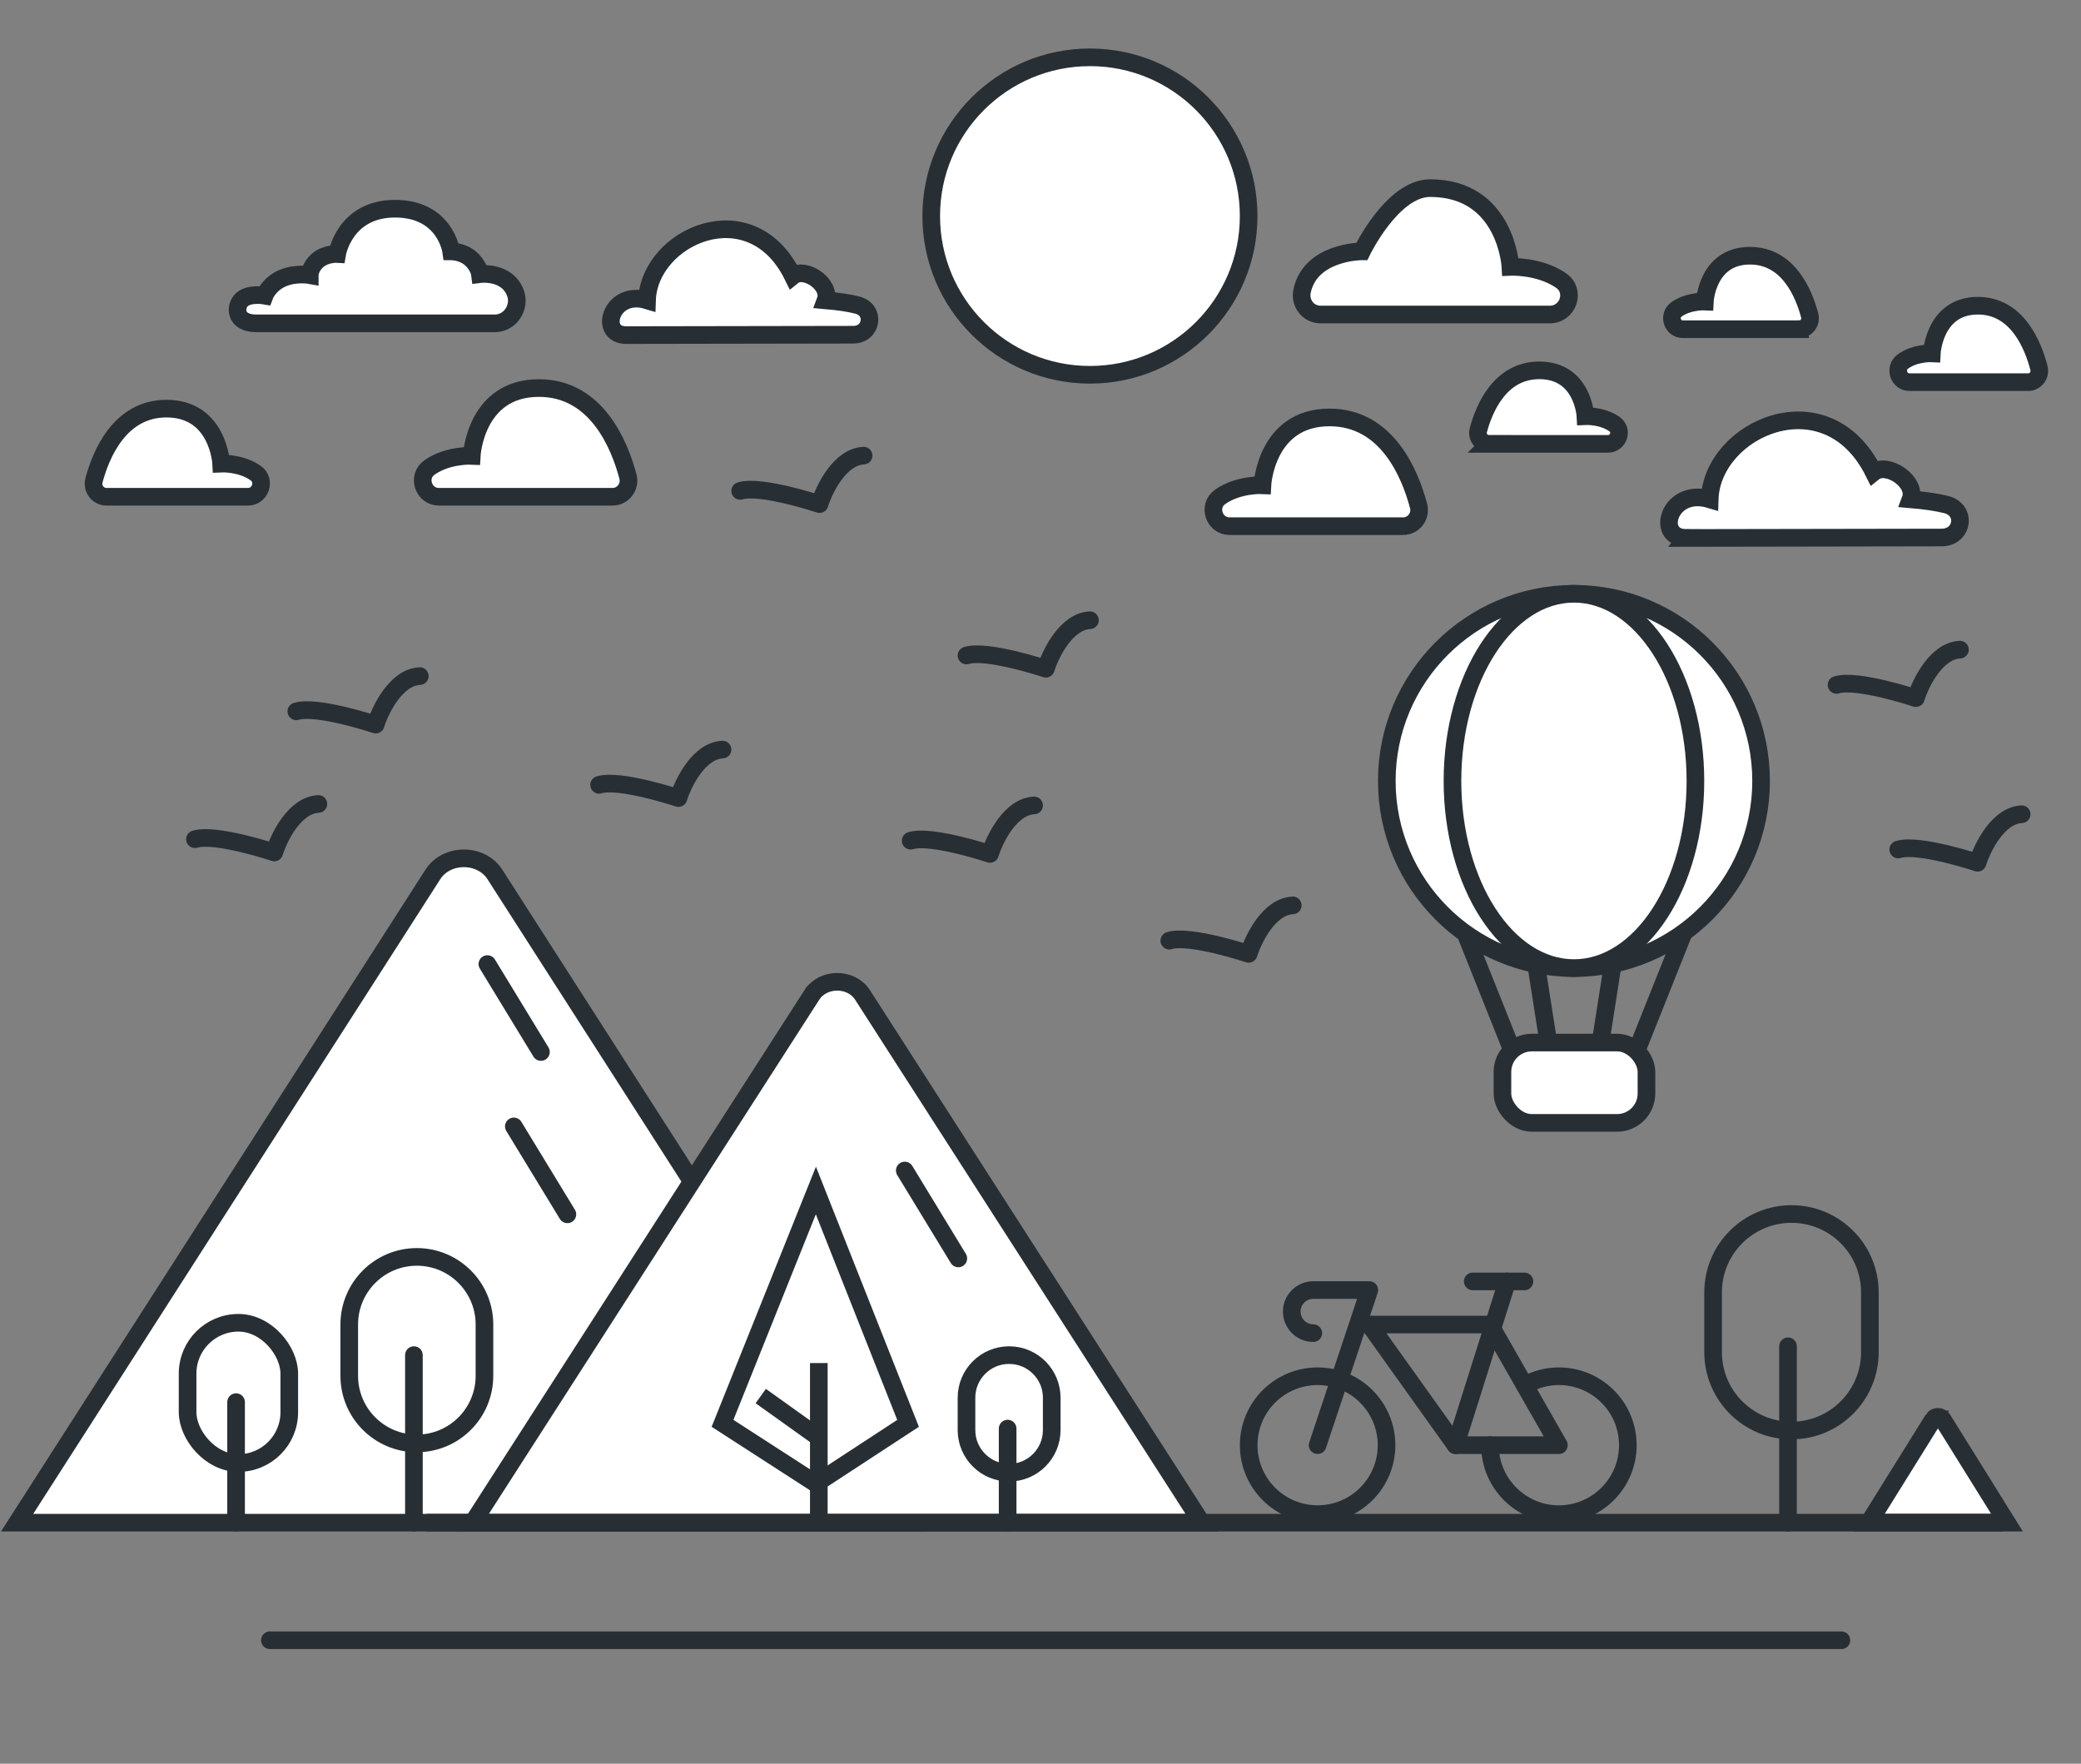 <?xml version="1.0" encoding="UTF-8"?><svg id="a" xmlns="http://www.w3.org/2000/svg" viewBox="0 0 708 600"><rect x="0" y="0" width="708" height="600" fill="#808080" stroke="none"/><path d="M147.26,297.49L5.82,518H309.82l-141.44-220.51c-4.69-7.32-16.43-7.32-21.13,0Z" style="fill:#fff; fill-rule:evenodd; stroke:#282f34; stroke-linecap:round; stroke-width:6px;"/><path d="M165.82,327.97l18.22,29.91" style="fill:none; stroke:#282f34; stroke-linecap:round; stroke-width:6px;"/><path d="M174.82,383.2l18.22,29.91" style="fill:none; stroke:#282f34; stroke-linecap:round; stroke-width:6px;"/><path d="M276.21,338.47l-115.38,179.53h248l-115.38-179.53c-3.83-5.96-13.41-5.96-17.24,0Z" style="fill:#fff; fill-rule:evenodd; stroke:#282f34; stroke-width:6px;"/><path d="M657.69,482.87l-21.87,35.12h47l-21.87-35.12c-.73-1.17-2.54-1.17-3.27,0Z" style="fill:#fff; fill-rule:evenodd; stroke:#282f34; stroke-width:6px;"/><path d="M307.82,398.2l18.22,29.91" style="fill:none; stroke:#282f34; stroke-linecap:round; stroke-width:6px;"/><line x1="557.48" y1="355.77" x2="580.26" y2="298.67" style="fill:none; stroke:#282f34; stroke-linecap:round; stroke-width:6px;"/><line x1="513.83" y1="355.77" x2="491.05" y2="298.68" style="fill:none; stroke:#282f34; stroke-linecap:round; stroke-miterlimit:4; stroke-width:6px;"/><line x1="526.4" y1="352.17" x2="521.32" y2="319.76" style="fill:none; stroke:#282f34; stroke-linecap:round; stroke-width:6px;"/><line x1="544.92" y1="352.17" x2="549.99" y2="319.76" style="fill:none; stroke:#282f34; stroke-linecap:round; stroke-miterlimit:4; stroke-width:6px;"/><circle cx="535.49" cy="265.67" r="63.67" style="fill:#fff; stroke:#282f34; stroke-width:6px;"/><ellipse cx="535.49" cy="265.67" rx="41.33" ry="63.67" style="fill:#fff; stroke:#282f34; stroke-width:6px;"/><rect x="511.16" y="354.67" width="49" height="27.33" rx="10" ry="10" style="fill:#fff; stroke:#282f34; stroke-width:6px;"/><path d="M66.32,285.5c7-2.17,27,4.5,27,4.5,1.67-5.33,7-16.1,15-16.5" style="fill:none; stroke:#282f34; stroke-linecap:round; stroke-linejoin:round; stroke-width:6px;"/><path d="M100.82,242c7-2.17,27,4.5,27,4.5,1.67-5.33,7-16.1,15-16.5" style="fill:none; stroke:#282f34; stroke-linecap:round; stroke-linejoin:round; stroke-width:6px;"/><path d="M251.82,167c7-2.17,27,4.5,27,4.5,1.67-5.33,7-16.1,15-16.5" style="fill:none; stroke:#282f34; stroke-linecap:round; stroke-linejoin:round; stroke-width:6px;"/><path d="M397.82,320c7-2.17,27,4.5,27,4.5,1.67-5.33,7-16.1,15-16.5" style="fill:none; stroke:#282f34; stroke-linecap:round; stroke-linejoin:round; stroke-width:6px;"/><path d="M328.82,223c7-2.17,27,4.5,27,4.5,1.67-5.33,7-16.1,15-16.5" style="fill:none; stroke:#282f34; stroke-linecap:round; stroke-linejoin:round; stroke-width:6px;"/><path d="M309.82,286c7-2.17,27,4.5,27,4.5,1.67-5.33,7-16.1,15-16.5" style="fill:none; stroke:#282f34; stroke-linecap:round; stroke-linejoin:round; stroke-width:6px;"/><path d="M645.82,289c7-2.17,27,4.5,27,4.5,1.67-5.33,7-16.1,15-16.5" style="fill:none; stroke:#282f34; stroke-linecap:round; stroke-linejoin:round; stroke-width:6px;"/><path d="M203.82,267c7-2.17,27,4.5,27,4.5,1.67-5.33,7-16.1,15-16.5" style="fill:none; stroke:#282f34; stroke-linecap:round; stroke-linejoin:round; stroke-width:6px;"/><path d="M624.82,233c7-2.17,27,4.5,27,4.5,1.67-5.33,7-16.1,15-16.5" style="fill:none; stroke:#282f34; stroke-linecap:round; stroke-linejoin:round; stroke-width:6px;"/><path d="M245.82,484.21l31.76,20.51,31.36-20.51-31.36-79.21-31.76,79.21Z" style="fill:#fff; stroke:#282f34; stroke-width:6px;"/><line x1="278.58" y1="463.7" x2="278.58" y2="518.38" style="fill:none; stroke:#282f34; stroke-width:6px;"/><line x1="258.82" y1="474.93" x2="278.53" y2="489.01" style="fill:none; stroke:#282f34; stroke-width:6px;"/><path d="M140.82,461v57" style="fill:none; stroke:#282f34; stroke-linecap:round; stroke-width:6px;"/><path d="M141.82,427.59h0c12.7,0,23,10.3,23,23v17.45c0,12.7-10.3,23-23,23h0c-12.7,0-23-10.3-23-23v-17.45c0-12.7,10.3-23,23-23Z" style="fill:none; stroke:#282f34; stroke-width:6px;"/><path d="M80.32,477v41" style="fill:none; stroke:#282f34; stroke-linecap:round; stroke-width:6px;"/><rect x="63.82" y="450" width="34.6" height="47.72" rx="17.3" ry="17.3" style="fill:none; stroke:#282f34; stroke-width:6px;"/><path d="M342.82,486v32" style="fill:none; stroke:#282f34; stroke-linecap:round; stroke-width:6px;"/><path d="M343.32,461h0c8.01,0,14.5,6.49,14.5,14.5v11c0,8.01-6.49,14.5-14.5,14.5h0c-8.01,0-14.5-6.49-14.5-14.5v-11c0-8.01,6.49-14.5,14.5-14.5Z" style="fill:none; stroke:#282f34; stroke-width:6px;"/><path d="M608.32,458v60" style="fill:none; stroke:#282f34; stroke-linecap:round; stroke-width:6px;"/><path d="M609.5,413h0c14.73,0,26.67,11.94,26.67,26.67v20.32c0,14.73-11.94,26.67-26.67,26.67h0c-14.73,0-26.67-11.94-26.67-26.67v-20.32c0-14.73,11.94-26.67,26.67-26.67Z" style="fill:none; stroke:#282f34; stroke-width:6px;"/><path d="M573.7,183c-10.85,0-5.78-17.28,7.97-13.15,.76-23.99,39.71-41.54,55.82-9.19,4.55-3.62,14.78,3.21,12.52,9.19,5.06,.43,9.04,1.02,12.13,1.8,7.15,1.8,5.73,11.27-1.64,11.21l-86.81,.15Z" style="fill:#fff; fill-rule:evenodd; stroke:#282f34; stroke-width:6px;"/><path d="M213.04,114c-9.65,0-5.13-15.55,7.09-11.84,.68-21.59,35.3-37.39,49.62-8.27,4.05-3.26,13.14,2.89,11.12,8.27,4.5,.39,8.03,.92,10.79,1.62,6.35,1.62,5.1,10.14-1.45,10.09l-77.16,.13Z" style="fill:#fff; fill-rule:evenodd; stroke:#282f34; stroke-width:6px;"/><path d="M36.28,169h48.07c4.3,0,6.15-5.58,2.63-8.06-.05-.03-.1-.07-.15-.1-5.01-3.45-11.58-3.14-11.58-3.14,0,0-.94-18.69-18.62-18.69-15.98,0-22.36,15.75-24.66,24.43-.75,2.82,1.4,5.57,4.31,5.57Z" style="fill:#fff; fill-rule:evenodd; stroke:#282f34; stroke-width:6px;"/><path d="M477.35,179h-59.03c-5.28,0-7.55-6.89-3.23-9.94,.06-.04,.12-.09,.18-.13,6.15-4.26,14.22-3.87,14.22-3.87,0,0,1.15-23.05,22.86-23.05,19.63,0,27.46,19.42,30.28,30.12,.92,3.48-1.72,6.88-5.29,6.88Z" style="fill:#fff; fill-rule:evenodd; stroke:#282f34; stroke-width:6px;"/><path d="M208.35,169h-59.03c-5.28,0-7.55-6.89-3.23-9.94,.06-.04,.12-.09,.18-.13,6.15-4.26,14.22-3.87,14.22-3.87,0,0,1.15-23.05,22.87-23.05,19.63,0,27.46,19.42,30.28,30.12,.92,3.48-1.72,6.88-5.29,6.88Z" style="fill:#fff; fill-rule:evenodd; stroke:#282f34; stroke-width:6px;"/><path d="M612.15,112h-39.63c-3.54,0-5.07-4.65-2.17-6.72,.04-.03,.08-.06,.12-.09,4.13-2.88,9.55-2.62,9.55-2.62,0,0,.77-15.58,15.35-15.58,13.18,0,18.44,13.12,20.33,20.35,.61,2.35-1.15,4.65-3.55,4.65Z" style="fill:#fff; fill-rule:evenodd; stroke:#282f34; stroke-width:6px;"/><path d="M506.57,151h40.48c3.62,0,5.18-4.65,2.22-6.72-.04-.03-.08-.06-.12-.09-4.22-2.88-9.75-2.62-9.75-2.62,0,0-.79-15.58-15.68-15.58-13.46,0-18.83,13.12-20.76,20.36-.63,2.35,1.18,4.64,3.62,4.64Z" style="fill:#fff; fill-rule:evenodd; stroke:#282f34; stroke-width:6px;"/><path d="M690.07,130h-40.48c-3.62,0-5.18-4.84-2.22-6.99,.04-.03,.08-.06,.12-.09,4.22-2.99,9.75-2.72,9.75-2.72,0,0,.79-16.2,15.68-16.2,13.46,0,18.83,13.65,20.77,21.17,.63,2.44-1.18,4.83-3.62,4.83Z" style="fill:#fff; fill-rule:evenodd; stroke:#282f34; stroke-width:6px;"/><path d="M449.3,107h77.94c6.31,0,9.03-8.01,3.87-11.56-.07-.05-.15-.1-.22-.15-7.35-4.95-17-4.5-17-4.5,0,0-1.38-26.79-27.34-26.79-12.84,0-23.21,21.5-23.21,21.5,0,0-17.46,0-20.35,13.51-.87,4.09,2.05,7.99,6.32,7.99Z" style="fill:#fff; fill-rule:evenodd; stroke:#282f34; stroke-width:6px;"/><path d="M168.33,110H87.19c-7.62,0-7.27-6.05-4.78-8.16,2.55-2.16,7.59-1.28,7.59-1.28,0,0,1.5-4.07,6.44-6.05,4.37-1.75,8.94-.92,8.94-.92,0,0,0-2.79,2.8-5.1,2.8-2.31,6.52-2.09,6.52-2.09,0,0,2.56-15.4,19.69-15.4s19.11,14.5,19.11,14.5c0,0,3.85,0,6.64,2.47,2.8,2.47,3.15,5.28,3.15,5.28,0,0,9.35-1.22,12.12,6.57,1.65,4.64-1.74,10.18-7.07,10.18Z" style="fill:#fff; fill-rule:evenodd; stroke:#282f34; stroke-width:6px;"/><circle cx="370.82" cy="73.5" r="54" style="fill:#fff; stroke:#282f34; stroke-width:6px;"/><path d="M506.91,491.64c0,12.95,10.5,23.46,23.45,23.46s23.46-10.5,23.46-23.46-10.5-23.45-23.46-23.45c-4.08,0-8.08,1.06-11.61,3.11" style="fill:none; stroke:#282f34; stroke-linecap:round; stroke-linejoin:round; stroke-width:6px;"/><circle cx="448.28" cy="491.64" r="23.45" style="fill:none; stroke:#282f34; stroke-linecap:round; stroke-linejoin:round; stroke-width:6px;"/><path d="M446.81,453.52c-1.94,0-3.81-.77-5.18-2.15s-2.15-3.24-2.15-5.18h0c0-1.94,.77-3.81,2.15-5.18,1.37-1.38,3.24-2.15,5.18-2.15h19.06l-17.59,52.77" style="fill:none; stroke:#282f34; stroke-linecap:round; stroke-linejoin:round; stroke-width:6px;"/><path d="M530.37,491.64h-35.18l-29.32-41.04h41.05l23.45,41.04Z" style="fill:none; stroke:#282f34; stroke-linecap:round; stroke-linejoin:round; stroke-width:6px;"/><path d="M518.64,435.93h-17.59" style="fill:none; stroke:#282f34; stroke-linecap:round; stroke-linejoin:round; stroke-width:6px;"/><path d="M495.19,491.64l17.59-55.7" style="fill:none; stroke:#282f34; stroke-linecap:round; stroke-linejoin:round; stroke-width:6px;"/><line x1="145.82" y1="518" x2="680.48" y2="518" style="fill:none; stroke:#282f34; stroke-linecap:round; stroke-width:6px;"/><line x1="91.82" y1="558" x2="626.48" y2="558" style="fill:none; stroke:#282f34; stroke-linecap:round; stroke-width:6px;"/></svg>